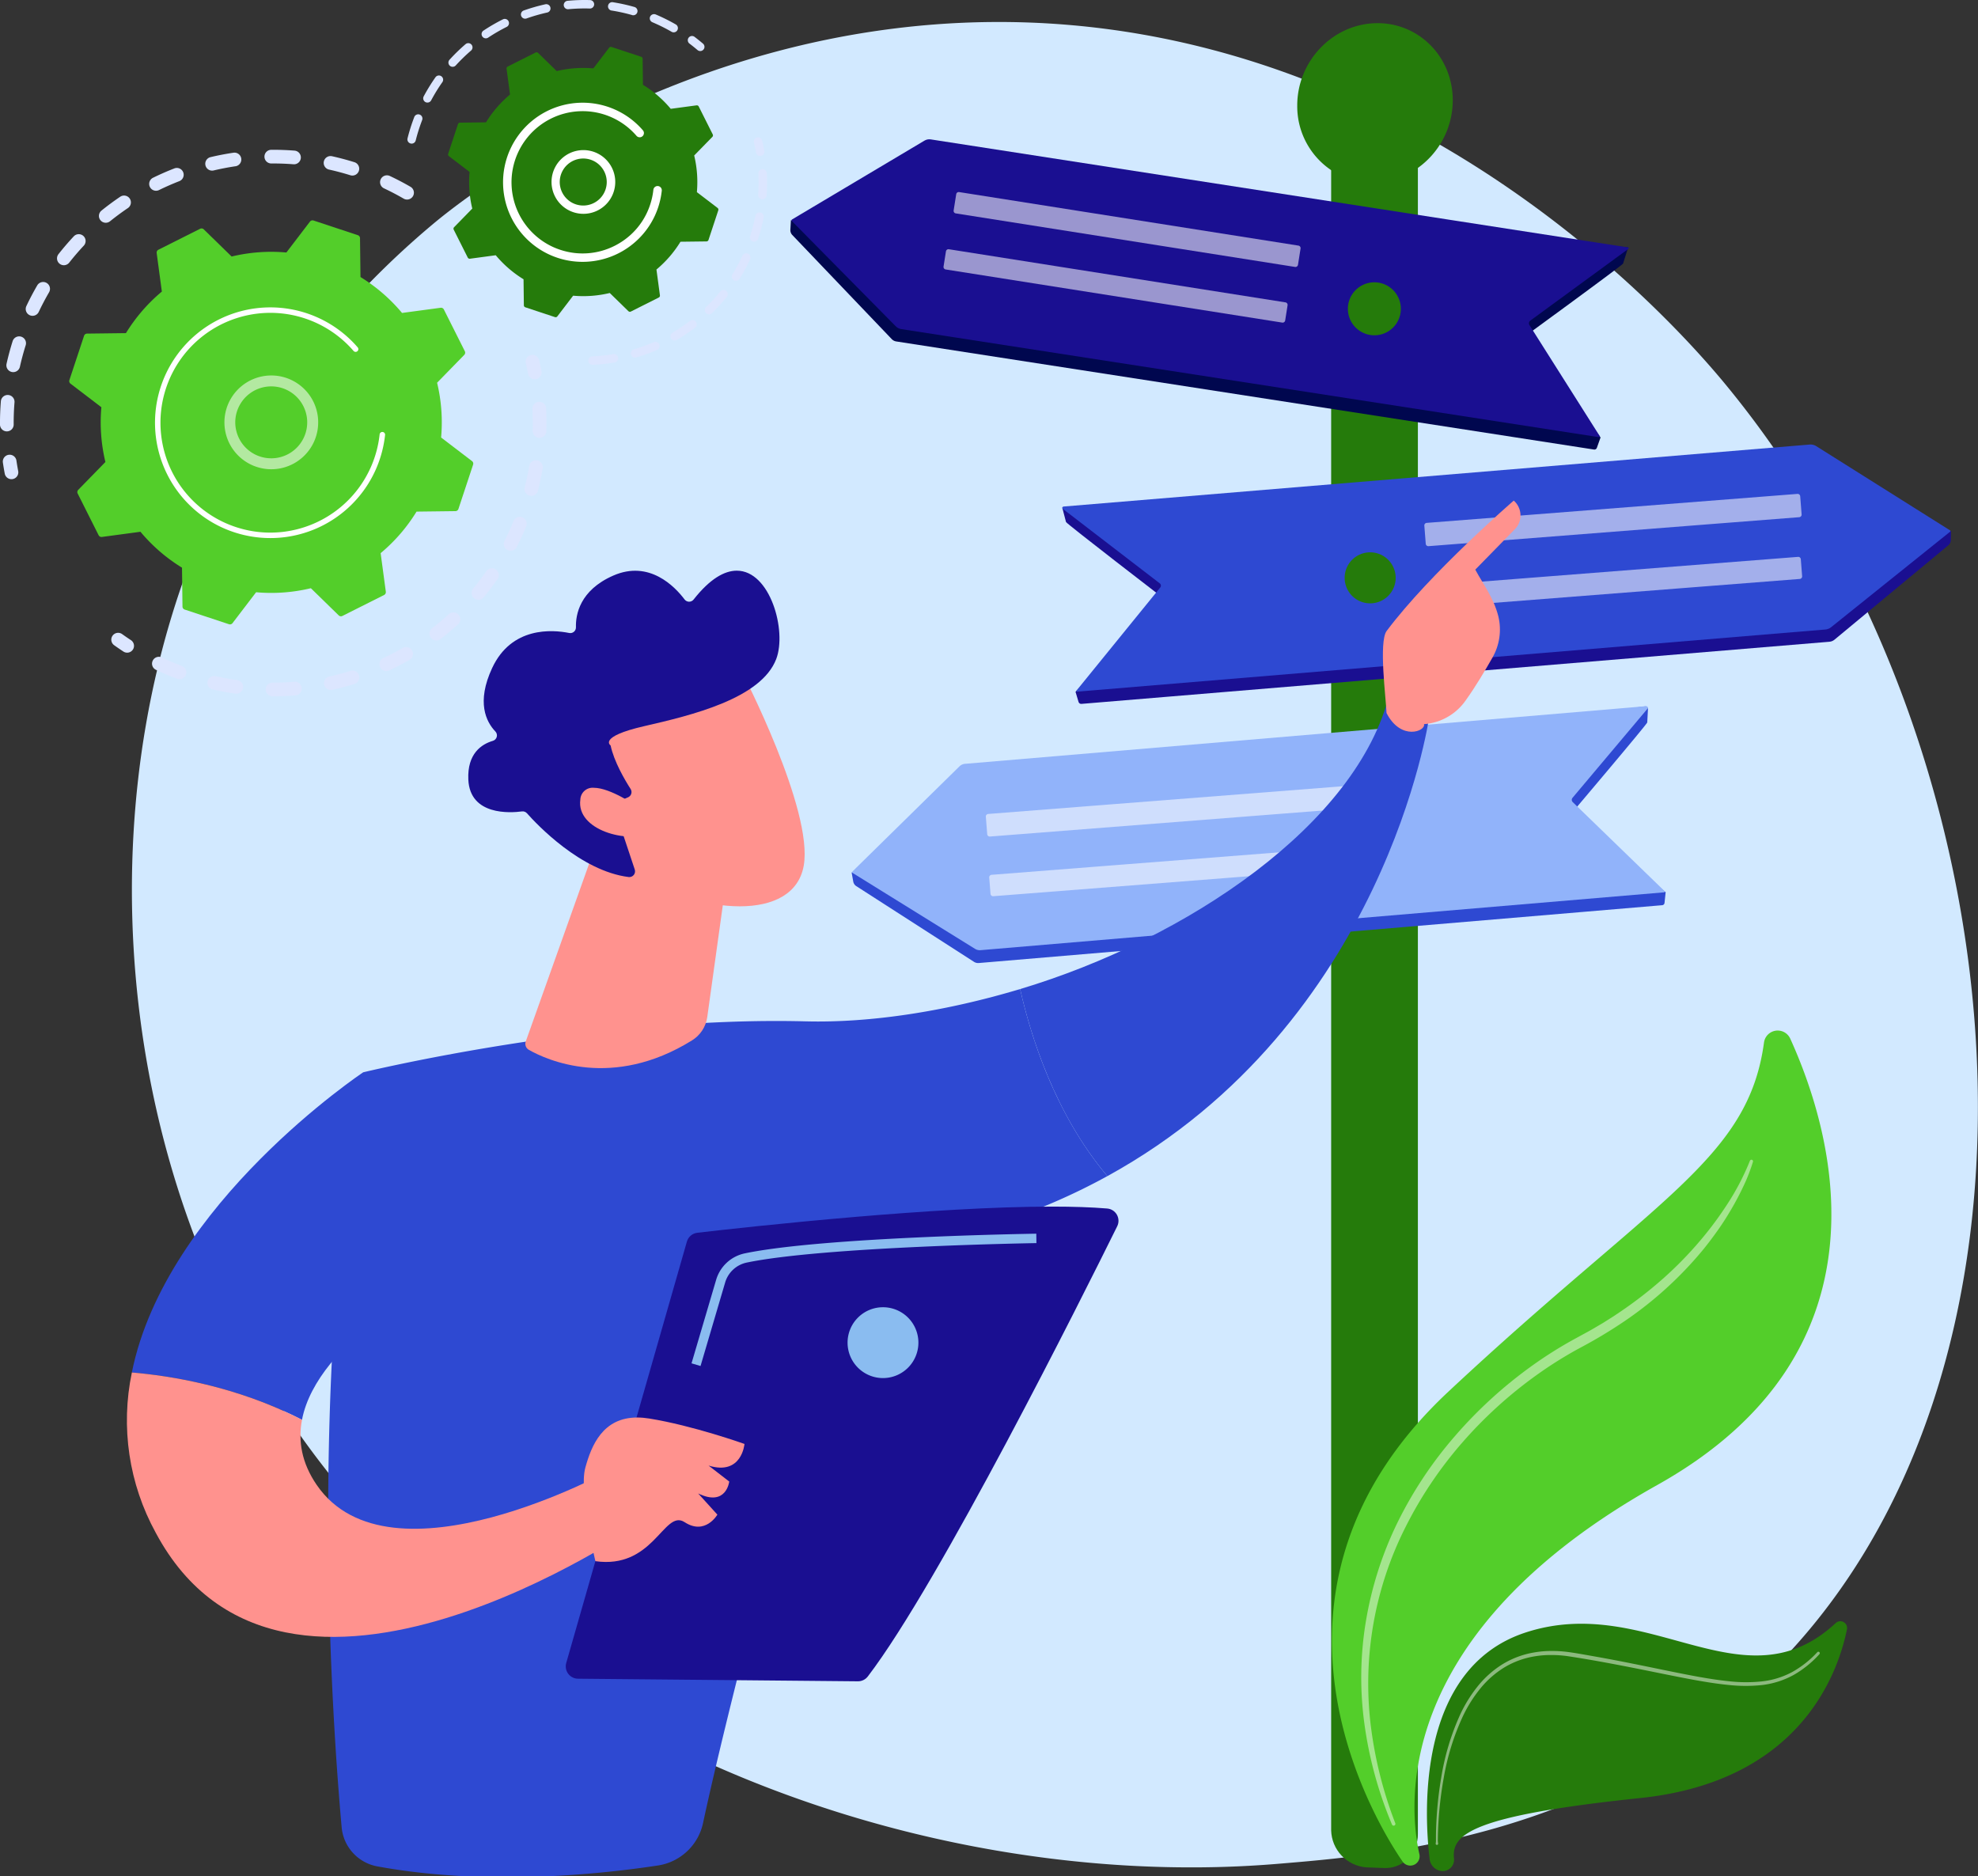 <svg xmlns="http://www.w3.org/2000/svg" xmlns:xlink="http://www.w3.org/1999/xlink" width="525" height="498" viewBox="0 0 525 498"><rect x="0" y="0" width="525" height="498" fill="#333333" stroke="none"/><defs><clipPath id="clip-path"><rect id="Rectangle_700" data-name="Rectangle 700" width="525" height="498" fill="none"></rect></clipPath><clipPath id="clip-path-2"><rect id="Rectangle_665" data-name="Rectangle 665" width="525" height="498" transform="translate(0 0)" fill="none"></rect></clipPath><clipPath id="clip-path-3"><path id="Path_2208" data-name="Path 2208" d="M1997.095,241.278V683.769a10.1,10.1,0,0,0,9.35,9.824l4.863.179a8.372,8.372,0,0,0,5.6-1.954,9.194,9.194,0,0,0,3.207-7.216V240.526Z" transform="translate(-1997.095 -240.526)" fill="none"></path></clipPath><linearGradient id="linear-gradient" x1="-15.347" y1="1.005" x2="-15.339" y2="1.005" gradientUnits="objectBoundingBox"><stop offset="0" stop-color="#53ce2a"></stop><stop offset="0.999" stop-color="#257b0b"></stop><stop offset="1" stop-color="#257b0b"></stop></linearGradient><clipPath id="clip-path-5"><path id="Path_2210" data-name="Path 2210" d="M1965.7,56.171c-8.567.327-15.492,7.925-15.492,16.979a16,16,0,0,0,7.355,13.719c.234.15.474.284.713.418a14.457,14.457,0,0,0,7.425,1.767,15.3,15.3,0,0,0,8.413-2.868,17.334,17.334,0,0,0,7.187-14.109c0-8.915-6.691-15.918-15.029-15.917-.189,0-.38,0-.571.011" transform="translate(-1950.211 -56.16)" fill="none"></path></clipPath><linearGradient id="linear-gradient-2" x1="-11.097" y1="14.823" x2="-11.091" y2="14.823" xlink:href="#linear-gradient"></linearGradient><clipPath id="clip-path-7"><path id="Path_2212" data-name="Path 2212" d="M1222.792,209.321l-35.154,20.925a.264.264,0,0,0-.053.407l27.605,27.959a2.5,2.5,0,0,0,1.4.72l185.225,28.693a.2.2,0,0,0,.192-.313l-18.655-29.467a.852.852,0,0,1,.213-1.133l26.084-19.081a.2.2,0,0,0-.078-.364l-185.108-28.675a2.465,2.465,0,0,0-.378-.029,2.525,2.525,0,0,0-1.292.359" transform="translate(-1187.511 -208.962)" fill="none"></path></clipPath><linearGradient id="linear-gradient-3" x1="-0.945" y1="5.832" x2="-0.944" y2="5.832" gradientUnits="objectBoundingBox"><stop offset="0" stop-color="#09005d"></stop><stop offset="1" stop-color="#1a0f91"></stop></linearGradient><clipPath id="clip-path-9"><rect id="Rectangle_671" data-name="Rectangle 671" width="102.478" height="13.872" fill="none"></rect></clipPath><clipPath id="clip-path-10"><rect id="Rectangle_672" data-name="Rectangle 672" width="101.648" height="13.5" fill="none"></rect></clipPath><clipPath id="clip-path-11"><path id="Path_2217" data-name="Path 2217" d="M1618.13,690.881l-24.467,1.4,1,3.828c.156.456,26.252,20.542,26.252,20.542l-23.729,24.517.807,2.707a.728.728,0,0,0,.766.5l22.609-1.878,175.915-14.612a2.4,2.4,0,0,0,1.333-.54l30.246-25.083a1.747,1.747,0,0,0,.642-1.3l.061-2.479-1.948.775L1793.85,677.4Z" transform="translate(-1593.663 -677.398)" fill="none"></path></clipPath><linearGradient id="linear-gradient-4" x1="-1.191" y1="5.492" x2="-1.19" y2="5.492" xlink:href="#linear-gradient-3"></linearGradient><clipPath id="clip-path-13"><rect id="Rectangle_675" data-name="Rectangle 675" width="100.146" height="13.877" fill="none"></rect></clipPath><clipPath id="clip-path-14"><rect id="Rectangle_676" data-name="Rectangle 676" width="99.334" height="13.495" fill="none"></rect></clipPath><clipPath id="clip-path-15"><path id="Path_2222" data-name="Path 2222" d="M2040.252,436.882a4.314,4.314,0,1,0,4.314-4.314,4.314,4.314,0,0,0-4.314,4.314" transform="translate(-2040.252 -432.568)" fill="none"></path></clipPath><linearGradient id="linear-gradient-5" x1="-41.835" y1="48.879" x2="-41.815" y2="48.879" xlink:href="#linear-gradient"></linearGradient><clipPath id="clip-path-17"><path id="Path_2224" data-name="Path 2224" d="M2034.757,841.464a4.155,4.155,0,1,0,4.155-4.155,4.155,4.155,0,0,0-4.155,4.155" transform="translate(-2034.757 -837.309)" fill="none"></path></clipPath><linearGradient id="linear-gradient-6" x1="-43.318" y1="42.131" x2="-43.297" y2="42.131" xlink:href="#linear-gradient"></linearGradient><clipPath id="clip-path-18"><path id="Path_2225" data-name="Path 2225" d="M2018.226,1196.165a7.034,7.034,0,1,0,7.034-7.034,7.034,7.034,0,0,0-7.034,7.034" transform="translate(-2018.226 -1189.131)" fill="none"></path></clipPath><linearGradient id="linear-gradient-7" x1="-21.261" y1="17.285" x2="-21.25" y2="17.285" gradientUnits="objectBoundingBox"><stop offset="0" stop-color="#e1473d"></stop><stop offset="1" stop-color="#e9605a"></stop></linearGradient><clipPath id="clip-path-19"><path id="Path_2226" data-name="Path 2226" d="M2036.3,1202.484a4.316,4.316,0,1,0,4.317-4.317,4.316,4.316,0,0,0-4.317,4.317" transform="translate(-2036.298 -1198.167)" fill="none"></path></clipPath><linearGradient id="linear-gradient-8" x1="-40.833" y1="32.466" x2="-40.813" y2="32.466" xlink:href="#linear-gradient-7"></linearGradient><clipPath id="clip-path-21"><rect id="Rectangle_683" data-name="Rectangle 683" width="92.094" height="19.887" fill="none"></rect></clipPath><clipPath id="clip-path-22"><rect id="Rectangle_684" data-name="Rectangle 684" width="91.327" height="19.482" fill="none"></rect></clipPath><clipPath id="clip-path-23"><path id="Path_2231" data-name="Path 2231" d="M2075.719,785.607c-2.162,2.889-.135,18.209-.033,21.782,3.837,7.489,10.5,4.778,9.944,2.95a14.792,14.792,0,0,0,11.176-6.452c2.453-3.416,5.055-7.786,6.963-11.148a14.979,14.979,0,0,0,1.6-11.01c-1.231-4.9-3.926-8.336-6.124-12.4l10.8-11.034a5.244,5.244,0,0,0-.587-7.291s-22.22,19.214-33.734,34.6" transform="translate(-2074.726 -751.007)" fill="none"></path></clipPath><linearGradient id="linear-gradient-9" x1="-4.677" y1="5.849" x2="-4.675" y2="5.849" gradientUnits="objectBoundingBox"><stop offset="0" stop-color="#febbba"></stop><stop offset="1" stop-color="#ff928e"></stop></linearGradient><clipPath id="clip-path-24"><path id="Path_2232" data-name="Path 2232" d="M2116.392,903.339l-3.137,8.193,8.593,9.718s3.076-16.285,5.28-19.8,1.094-5.228-.917-6.28Z" transform="translate(-2113.255 -895.174)" fill="none"></path></clipPath><linearGradient id="linear-gradient-10" x1="-11.974" y1="12.249" x2="-11.968" y2="12.249" xlink:href="#linear-gradient-9"></linearGradient><clipPath id="clip-path-26"><path id="Path_2234" data-name="Path 2234" d="M198.069,2101.547c33.956,63.548,128.581-2.267,128.581-2.267l-7.6-14.49s-58.787,32.487-78.247,4.082c-4.04-5.9-4.964-11.73-3.9-17.272-17.443-9.017-35.324-11.747-45.158-12.566a61.928,61.928,0,0,0,6.326,42.513" transform="translate(-190.436 -2059.034)" fill="none"></path></clipPath><linearGradient id="linear-gradient-11" x1="-0.442" y1="1.084" x2="-0.44" y2="1.084" xlink:href="#linear-gradient-9"></linearGradient><clipPath id="clip-path-27"><path id="Path_2235" data-name="Path 2235" d="M788.282,1324.5a1.848,1.848,0,0,0,.821,2.234c4.81,2.72,22.159,10.614,43.282-2.5a8.706,8.706,0,0,0,4.068-6.179l6.168-44.349-36.11-.344Z" transform="translate(-788.173 -1273.367)" fill="none"></path></clipPath><linearGradient id="linear-gradient-12" x1="-2.082" y1="4.862" x2="-2.08" y2="4.862" xlink:href="#linear-gradient-9"></linearGradient><clipPath id="clip-path-28"><path id="Path_2236" data-name="Path 2236" d="M854.823,1020.078l14.354,39.737c20.968,12.232,45.1,13.526,47.74-1.264s-16.493-51.646-16.493-51.646Z" transform="translate(-854.823 -1006.905)" fill="none"></path></clipPath><linearGradient id="linear-gradient-13" x1="-1.526" y1="3.685" x2="-1.524" y2="3.685" xlink:href="#linear-gradient-9"></linearGradient><clipPath id="clip-path-29"><path id="Path_2237" data-name="Path 2237" d="M762.348,863.767a1.511,1.511,0,0,1-2.395-.006c-2.575-3.418-9.363-10.528-18.92-6.348-8.944,3.911-10.01,10.428-9.919,13.719a1.5,1.5,0,0,1-1.795,1.522c-4.494-.9-15.293-1.743-20.443,9.294-4.241,9.091-1.59,14.285.844,16.836a1.506,1.506,0,0,1-.669,2.5c-2.968.878-6.813,3.351-6.5,10.288.438,9.59,11.162,8.848,14.217,8.44a1.514,1.514,0,0,1,1.338.488c2.589,2.92,14.258,15.325,27,16.929a1.524,1.524,0,0,0,1.618-2l-5.368-16.1a1.519,1.519,0,0,1,.839-1.875l2.75-1.187a1.512,1.512,0,0,0,.681-2.206c-1.538-2.4-4.417-7.291-5.311-11.559,0,0-3.48-2.276,8.963-5.13s31-7.289,35-17.82c2.847-7.509-1.588-23.436-10.475-23.436-3.265,0-7.13,2.15-11.457,7.656" transform="translate(-702.536 -856.111)" fill="none"></path></clipPath><linearGradient id="linear-gradient-14" x1="-0.9" y1="3.084" x2="-0.898" y2="3.084" xlink:href="#linear-gradient-3"></linearGradient><clipPath id="clip-path-30"><path id="Path_2238" data-name="Path 2238" d="M870.358,1185.032c-1.089,8,12.38,11.727,19.1,8.8l-4.227-7.159s-6.884-4.82-11.306-4.82a3.261,3.261,0,0,0-3.564,3.176" transform="translate(-870.296 -1181.856)" fill="none"></path></clipPath><linearGradient id="linear-gradient-15" x1="-6.49" y1="11.762" x2="-6.482" y2="11.762" xlink:href="#linear-gradient-9"></linearGradient><clipPath id="clip-path-31"><path id="Path_2239" data-name="Path 2239" d="M925.717,1812.9c-19.411,1.641-36.224,3.542-42.026,4.219a3.26,3.26,0,0,0-2.758,2.348L848.909,1931.3a3.272,3.272,0,0,0,3.115,4.173l74.3.691a3.282,3.282,0,0,0,2.641-1.3c19.006-24.875,56.961-100.81,66.187-119.477a3.272,3.272,0,0,0-2.675-4.709c-4.206-.353-9.143-.507-14.562-.507-15.485,0-34.878,1.259-52.2,2.724" transform="translate(-848.781 -1810.172)" fill="none"></path></clipPath><linearGradient id="linear-gradient-16" x1="-0.791" y1="1.232" x2="-0.79" y2="1.232" xlink:href="#linear-gradient-3"></linearGradient><clipPath id="clip-path-32"><path id="Path_2240" data-name="Path 2240" d="M876.206,2139.857c-1.8,6.508,2.661,24.851,2.661,24.851,7.5,1.065,12-2.133,15.262-5.331,3.5-3.436,5.58-6.873,8.423-5.021,5.489,3.575,8.693-2,8.693-2l-5.094-5.62c7.46,3.626,8.243-3.161,8.243-3.161l-5.477-4.238c8.832,2.735,9.525-5.742,9.525-5.742s-13.708-4.9-25.329-6.755a19.833,19.833,0,0,0-3.14-.263c-9.137,0-12.141,7.4-13.767,13.279" transform="translate(-875.778 -2126.578)" fill="none"></path></clipPath><linearGradient id="linear-gradient-17" x1="-3.487" y1="3.113" x2="-3.483" y2="3.113" xlink:href="#linear-gradient-9"></linearGradient><clipPath id="clip-path-34"><rect id="Rectangle_696" data-name="Rectangle 696" width="103.987" height="176.757" fill="none"></rect></clipPath><clipPath id="clip-path-35"><rect id="Rectangle_697" data-name="Rectangle 697" width="101.963" height="51.479" fill="none"></rect></clipPath><clipPath id="clip-path-36"><rect id="Rectangle_698" data-name="Rectangle 698" width="24.904" height="24.895" fill="none"></rect></clipPath></defs><g id="Group_2414" data-name="Group 2414" clip-path="url(#clip-path)"><g id="Group_2336" data-name="Group 2336" transform="translate(0 -0.001)"><g id="Group_2335" data-name="Group 2335" clip-path="url(#clip-path-2)"><path id="Path_2207" data-name="Path 2207" d="M218.436,365.05C268.071,480.648,399.093,530.3,501.75,521.835c28.03-2.312,84.426-6.962,128.46-48.454,84.565-79.682,71.541-246.241-9.412-344.3-10.425-12.628-82.586-97.236-195.036-96.1-82.33.829-140.116,47.169-147.142,52.941a226.1,226.1,0,0,0-46.1,52.116c-41.458,64.6-45.1,154.78-14.085,227.017" transform="translate(-162.883 -27.132)" fill="#d2e9ff"></path></g></g><g id="Group_2338" data-name="Group 2338" transform="translate(353.315 42.552)"><g id="Group_2337" data-name="Group 2337" clip-path="url(#clip-path-3)"><rect id="Rectangle_666" data-name="Rectangle 666" width="23.022" height="453.327" transform="translate(0 0)" fill="url(#linear-gradient)"></rect></g></g><g id="Group_2340" data-name="Group 2340" transform="translate(0 -0.001)"><g id="Group_2339" data-name="Group 2339" clip-path="url(#clip-path-2)"><path id="Path_2209" data-name="Path 2209" d="M1987.5,55.226a22.087,22.087,0,0,1-9.542,18.148,20.741,20.741,0,0,1-11.169,3.689,19.828,19.828,0,0,1-5.867-.692,19.511,19.511,0,0,1-3.99-1.581c-.317-.173-.635-.346-.946-.538a20.429,20.429,0,0,1-9.765-17.646c0-11.646,9.194-21.419,20.569-21.839,11.418-.422,20.711,8.733,20.711,20.459" transform="translate(-1601.909 -28.604)" fill="#257b0b"></path></g></g><g id="Group_2342" data-name="Group 2342" transform="translate(345.02 9.936)"><g id="Group_2341" data-name="Group 2341" clip-path="url(#clip-path-5)"><rect id="Rectangle_668" data-name="Rectangle 668" width="31.092" height="32.943" transform="translate(0 -0.001)" fill="url(#linear-gradient-2)"></rect></g></g><g id="Group_2344" data-name="Group 2344" transform="translate(0 -0.001)"><g id="Group_2343" data-name="Group 2343" clip-path="url(#clip-path-2)"><path id="Path_2211" data-name="Path 2211" d="M1185.923,238.942l1.768.914,33.492-20.535L1385.2,243.568l22.941,2.625-1.354,4.282c-.183.461-26.285,19.481-26.285,19.481l20.315,26.662-.977,2.742a.7.7,0,0,1-.761.473l-21.092-3.267-164.11-25.422a2.121,2.121,0,0,1-1.209-.635l-26.392-27.629a1.844,1.844,0,0,1-.5-1.378Z" transform="translate(-975.995 -180.519)" fill="#00074f"></path></g></g><g id="Group_2346" data-name="Group 2346" transform="translate(210.088 36.968)"><g id="Group_2345" data-name="Group 2345" clip-path="url(#clip-path-7)"><rect id="Rectangle_670" data-name="Rectangle 670" width="222.324" height="79.088" transform="translate(-0.043 0)" fill="url(#linear-gradient-3)"></rect></g></g><g id="Group_2354" data-name="Group 2354" transform="translate(0 -0.001)"><g id="Group_2353" data-name="Group 2353" clip-path="url(#clip-path-2)"><path id="Path_2213" data-name="Path 2213" d="M1277.622,1103.8l1.878.459,26.9-27.128,160.384-14.692,21.4-2.674a.719.719,0,0,1,.807.752l-.185,3.5c-.067.478-20.409,24.482-20.409,24.482l25.291,20.579-.294,2.82a.682.682,0,0,1-.61.622l-20.658,1.748-160.74,13.6a2.056,2.056,0,0,1-1.287-.324l-31.249-20.1a1.8,1.8,0,0,1-.786-1.19Z" transform="translate(-1051.593 -872.269)" fill="#2e49d2"></path><path id="Path_2214" data-name="Path 2214" d="M1308.46,1074.731l180.77-15.3a.418.418,0,0,1,.355.686l-19.9,23.645a.84.84,0,0,0,.057,1.124l24.375,23.623a.194.194,0,0,1-.118.332l-181.422,15.35a2.427,2.427,0,0,1-1.485-.36l-32.469-20.133a.255.255,0,0,1-.044-.4l28.385-27.879a2.432,2.432,0,0,1,1.5-.695" transform="translate(-1052.314 -872.004)" fill="#91b3fa"></path><g id="Group_2349" data-name="Group 2349" transform="translate(261.658 208.156)" opacity="0.56"><g id="Group_2348" data-name="Group 2348"><g id="Group_2347" data-name="Group 2347" clip-path="url(#clip-path-9)"><path id="Path_2215" data-name="Path 2215" d="M1580.864,1182.582l-100.758,7.876a.68.68,0,0,1-.729-.623l-.363-4.641a.68.68,0,0,1,.623-.729l100.758-7.876a.68.68,0,0,1,.729.623l.363,4.641a.68.68,0,0,1-.623.729" transform="translate(-1479.012 -1176.588)" fill="#fff"></path></g></g></g><g id="Group_2352" data-name="Group 2352" transform="translate(262.558 224.367)" opacity="0.56"><g id="Group_2351" data-name="Group 2351"><g id="Group_2350" data-name="Group 2350" clip-path="url(#clip-path-10)"><path id="Path_2216" data-name="Path 2216" d="M1585.125,1273.909l-99.953,7.813a.68.68,0,0,1-.729-.623l-.338-4.331a.68.68,0,0,1,.623-.729l99.953-7.813a.68.68,0,0,1,.729.623l.339,4.331a.68.68,0,0,1-.623.729" transform="translate(-1484.102 -1268.223)" fill="#fff"></path></g></g></g></g></g><g id="Group_2356" data-name="Group 2356" transform="translate(281.942 119.841)"><g id="Group_2355" data-name="Group 2355" clip-path="url(#clip-path-11)"><rect id="Rectangle_674" data-name="Rectangle 674" width="236.483" height="69.089" transform="matrix(1, -0.009, 0.009, 1, -0.593, 0.005)" fill="url(#linear-gradient-4)"></rect></g></g><g id="Group_2364" data-name="Group 2364" transform="translate(0 -0.001)"><g id="Group_2363" data-name="Group 2363" clip-path="url(#clip-path-2)"><path id="Path_2218" data-name="Path 2218" d="M1792.211,666.875,1594.2,683.323a.358.358,0,0,0-.188.641l25.7,19.747a.777.777,0,0,1,.13,1.109l-22.195,27.314a.2.2,0,0,0,.17.323l198.548-16.492a2.842,2.842,0,0,0,1.541-.61l31.558-25.328a.243.243,0,0,0-.023-.4l-35.493-22.335a2.83,2.83,0,0,0-1.74-.419" transform="translate(-1311.893 -548.886)" fill="#2e49d2"></path><g id="Group_2359" data-name="Group 2359" transform="translate(378.043 131.085)" opacity="0.56"><g id="Group_2358" data-name="Group 2358"><g id="Group_2357" data-name="Group 2357" clip-path="url(#clip-path-13)"><path id="Path_2219" data-name="Path 2219" d="M2236.394,747.136l-98.412,7.692a.68.68,0,0,1-.729-.623l-.377-4.827a.68.68,0,0,1,.623-.729l98.412-7.693a.68.68,0,0,1,.729.623l.377,4.827a.68.68,0,0,1-.623.729" transform="translate(-2136.873 -740.954)" fill="#fff"></path></g></g></g><g id="Group_2362" data-name="Group 2362" transform="translate(378.991 147.797)" opacity="0.56"><g id="Group_2361" data-name="Group 2361"><g id="Group_2360" data-name="Group 2360" clip-path="url(#clip-path-14)"><path id="Path_2220" data-name="Path 2220" d="M2240.94,841.273l-97.625,7.631a.68.68,0,0,1-.729-.623l-.353-4.507a.68.68,0,0,1,.623-.729l97.625-7.631a.68.68,0,0,1,.729.623l.352,4.508a.68.68,0,0,1-.623.729" transform="translate(-2142.231 -835.411)" fill="#fff"></path></g></g></g><path id="Path_2221" data-name="Path 2221" d="M2036.251,430.566a7.03,7.03,0,1,1-7.03-7.03,7.03,7.03,0,0,1,7.03,7.03" transform="translate(-1664.437 -348.606)" fill="#257b0b"></path></g></g><g id="Group_2366" data-name="Group 2366" transform="translate(360.95 76.527)"><g id="Group_2365" data-name="Group 2365" clip-path="url(#clip-path-15)"><rect id="Rectangle_678" data-name="Rectangle 678" width="8.628" height="8.628" transform="translate(0 0)" fill="url(#linear-gradient-5)"></rect></g></g><g id="Group_2368" data-name="Group 2368" transform="translate(0 -0.001)"><g id="Group_2367" data-name="Group 2367" clip-path="url(#clip-path-2)"><path id="Path_2223" data-name="Path 2223" d="M2030.9,835.381a6.771,6.771,0,1,1-6.771-6.771,6.771,6.771,0,0,1,6.771,6.771" transform="translate(-1660.46 -682.016)" fill="#257b0b"></path></g></g><g id="Group_2370" data-name="Group 2370" transform="translate(359.978 148.132)"><g id="Group_2369" data-name="Group 2369" clip-path="url(#clip-path-17)"><rect id="Rectangle_680" data-name="Rectangle 680" width="8.31" height="8.31" transform="translate(0 0)" fill="url(#linear-gradient-6)"></rect></g></g><g id="Group_2372" data-name="Group 2372" transform="translate(357.053 210.374)"><g id="Group_2371" data-name="Group 2371" clip-path="url(#clip-path-18)"><rect id="Rectangle_681" data-name="Rectangle 681" width="16.731" height="16.731" transform="translate(-2.915 13.436) rotate(-77.759)" fill="url(#linear-gradient-7)"></rect></g></g><g id="Group_2374" data-name="Group 2374" transform="translate(360.25 211.973)"><g id="Group_2373" data-name="Group 2373" clip-path="url(#clip-path-19)"><rect id="Rectangle_682" data-name="Rectangle 682" width="8.82" height="8.82" transform="matrix(1, -0.022, 0.022, 1, -0.189, 0.004)" fill="url(#linear-gradient-8)"></rect></g></g><g id="Group_2382" data-name="Group 2382" transform="translate(0 -0.001)"><g id="Group_2381" data-name="Group 2381" clip-path="url(#clip-path-2)"><g id="Group_2377" data-name="Group 2377" transform="translate(253.106 50.971)" opacity="0.56"><g id="Group_2376" data-name="Group 2376"><g id="Group_2375" data-name="Group 2375" clip-path="url(#clip-path-21)"><path id="Path_2227" data-name="Path 2227" d="M1521.3,307.985l-90.056-14.21a.68.68,0,0,1-.564-.776l.682-4.321a.68.68,0,0,1,.776-.564l90.056,14.21a.68.68,0,0,1,.564.775l-.682,4.321a.68.68,0,0,1-.776.564" transform="translate(-1430.67 -288.107)" fill="#fff"></path></g></g></g><g id="Group_2380" data-name="Group 2380" transform="translate(250.427 66.147)" opacity="0.56"><g id="Group_2379" data-name="Group 2379"><g id="Group_2378" data-name="Group 2378" clip-path="url(#clip-path-22)"><path id="Path_2228" data-name="Path 2228" d="M1505.438,393.365l-89.335-14.1a.68.68,0,0,1-.564-.776l.636-4.028a.68.68,0,0,1,.776-.564l89.336,14.1a.68.68,0,0,1,.564.776l-.636,4.028a.68.68,0,0,1-.776.564" transform="translate(-1415.53 -373.892)" fill="#fff"></path></g></g></g><path id="Path_2229" data-name="Path 2229" d="M619.051,1492.39c-55.747-1.453-117.415,13.521-117.415,13.521-14.681,81.015-8.222,172.651-5.723,200.4a11.605,11.605,0,0,0,9.488,10.361c28.808,5.294,59.187,2.083,74.47-.244a14.465,14.465,0,0,0,11.963-11.274c10.1-47.006,38.949-150.711,38.949-150.711,27.274-3.121,49.791-10.766,68.37-20.981-13.941-16.475-20.388-37.33-23.157-49.648-19.772,5.938-39.751,9.02-56.945,8.572" transform="translate(-405.229 -1221.309)" fill="#2e49d2"></path><path id="Path_2230" data-name="Path 2230" d="M1639.03,1047.26c-5.414-6.668-10.5-6.379-10.5-6.379-8.535,34.58-53.7,65.046-98.032,78.36,2.769,12.318,9.216,33.174,23.157,49.649,73.745-40.543,85.374-121.63,85.374-121.63" transform="translate(-1259.732 -856.732)" fill="#2e49d2"></path></g></g><g id="Group_2384" data-name="Group 2384" transform="translate(367.049 132.864)"><g id="Group_2383" data-name="Group 2383" clip-path="url(#clip-path-23)"><rect id="Rectangle_686" data-name="Rectangle 686" width="74.497" height="62.34" transform="translate(-25.102 53.079) rotate(-65.729)" fill="url(#linear-gradient-9)"></rect></g></g><g id="Group_2386" data-name="Group 2386" transform="translate(373.865 158.369)"><g id="Group_2385" data-name="Group 2385" clip-path="url(#clip-path-24)"><rect id="Rectangle_687" data-name="Rectangle 687" width="30.616" height="27.817" transform="matrix(0.553, -0.833, 0.833, 0.553, -12.016, 18.096)" fill="url(#linear-gradient-10)"></rect></g></g><g id="Group_2388" data-name="Group 2388" transform="translate(0 -0.001)"><g id="Group_2387" data-name="Group 2387" clip-path="url(#clip-path-2)"><path id="Path_2233" data-name="Path 2233" d="M280.1,1662.889l-20.87-54.192s-52.417,34.888-61.409,79.671c9.833.819,27.715,3.549,45.157,12.566,4.054-21.147,37.122-38.046,37.122-38.046" transform="translate(-162.827 -1324.095)" fill="#2e49d2"></path></g></g><g id="Group_2390" data-name="Group 2390" transform="translate(33.691 364.272)"><g id="Group_2389" data-name="Group 2389" clip-path="url(#clip-path-26)"><rect id="Rectangle_689" data-name="Rectangle 689" width="107.364" height="138.619" transform="translate(-2.411 106.051) rotate(-89.456)" fill="url(#linear-gradient-11)"></rect></g></g><g id="Group_2392" data-name="Group 2392" transform="translate(139.439 225.277)"><g id="Group_2391" data-name="Group 2391" clip-path="url(#clip-path-27)"><rect id="Rectangle_690" data-name="Rectangle 690" width="64.5" height="55.247" transform="translate(-0.801 63.978) rotate(-89.456)" fill="url(#linear-gradient-12)"></rect></g></g><g id="Group_2394" data-name="Group 2394" transform="translate(151.23 178.136)"><g id="Group_2393" data-name="Group 2393" clip-path="url(#clip-path-28)"><rect id="Rectangle_691" data-name="Rectangle 691" width="90.617" height="90.073" transform="translate(-29.817 47.858) rotate(-58.076)" fill="url(#linear-gradient-13)"></rect></g></g><g id="Group_2396" data-name="Group 2396" transform="translate(124.289 151.458)"><g id="Group_2395" data-name="Group 2395" clip-path="url(#clip-path-29)"><rect id="Rectangle_692" data-name="Rectangle 692" width="118.922" height="119.007" transform="translate(-41.493 48.273) rotate(-51.153)" fill="url(#linear-gradient-14)"></rect></g></g><g id="Group_2398" data-name="Group 2398" transform="translate(153.968 209.087)"><g id="Group_2397" data-name="Group 2397" clip-path="url(#clip-path-30)"><rect id="Rectangle_693" data-name="Rectangle 693" width="23.324" height="25.014" transform="translate(-7.716 10.736) rotate(-58.076)" fill="url(#linear-gradient-15)"></rect></g></g><g id="Group_2400" data-name="Group 2400" transform="translate(150.161 320.245)"><g id="Group_2399" data-name="Group 2399" clip-path="url(#clip-path-31)"><rect id="Rectangle_694" data-name="Rectangle 694" width="173.186" height="157.028" transform="matrix(0.972, -0.233, 0.233, 0.972, -29.06, 6.862)" fill="url(#linear-gradient-16)"></rect></g></g><g id="Group_2402" data-name="Group 2402" transform="translate(154.938 376.222)"><g id="Group_2401" data-name="Group 2401" clip-path="url(#clip-path-32)"><rect id="Rectangle_695" data-name="Rectangle 695" width="44.036" height="39.195" transform="translate(-1.372 0)" fill="url(#linear-gradient-17)"></rect></g></g><g id="Group_2413" data-name="Group 2413" transform="translate(0 -0.001)"><g id="Group_2412" data-name="Group 2412" clip-path="url(#clip-path-2)"><path id="Path_2241" data-name="Path 2241" d="M1271.59,1970.542a9.4,9.4,0,1,0,9.4-9.4,9.4,9.4,0,0,0-9.4,9.4" transform="translate(-1046.628 -1614.187)" fill="#8abcf0"></path><path id="Path_2242" data-name="Path 2242" d="M1039.844,1885.93l6.52-22.118a7.584,7.584,0,0,1,5.7-5.323c20.436-4.264,76.369-5.168,76.931-5.176l-.037-2.5c-2.307.036-56.737.918-77.4,5.23a10.08,10.08,0,0,0-7.586,7.06l-6.52,22.118Z" transform="translate(-853.907 -1523.378)" fill="#8abcf0"></path><path id="Path_2243" data-name="Path 2243" d="M2018.629,1767.646a2.469,2.469,0,0,1-1.623-1.029c-5.554-8.009-45.8-70.579,12.159-124.744,55.025-51.419,79.546-61.553,83.759-92.663a3.664,3.664,0,0,1,6.964-1.013c11.331,24.946,28.377,82.858-35.3,118.474-70.243,39.288-66.049,84.953-63.13,97.985a2.476,2.476,0,0,1-2.828,2.99" transform="translate(-1644.721 -1272.531)" fill="#53ce2a"></path><path id="Path_2244" data-name="Path 2244" d="M2144.47,2498.472a3.569,3.569,0,0,1-2.957-3.085c-1.3-10.7-4.073-50.608,25.572-60.219,32.633-10.581,57.719,20.3,82.186-2.46a1.8,1.8,0,0,1,3,1.671c-2.505,12.217-12.816,40.371-54.828,44.758-44.968,4.7-50.171,9.671-49.47,16.072a3,3,0,0,1-3.5,3.264" transform="translate(-1762.053 -2001.92)" fill="#257b0b"></path><g id="Group_2405" data-name="Group 2405" transform="translate(361.303 307.793)" opacity="0.47"><g id="Group_2404" data-name="Group 2404"><g id="Group_2403" data-name="Group 2403" clip-path="url(#clip-path-34)"><path id="Path_2245" data-name="Path 2245" d="M2146.221,1740.333a46.049,46.049,0,0,1-2.505,6.434c-.975,2.079-2.05,4.111-3.208,6.1s-2.391,3.927-3.73,5.8-2.715,3.714-4.191,5.479a99.341,99.341,0,0,1-20.419,18.47,126.621,126.621,0,0,1-11.808,7.093,107.1,107.1,0,0,0-11.422,7.13,115.128,115.128,0,0,0-19.93,18.09,106.986,106.986,0,0,0-14.989,22.332,92.075,92.075,0,0,0-9.277,52.4,108.9,108.9,0,0,0,6.55,26.25.47.47,0,0,1-.872.349,105.747,105.747,0,0,1-7.282-26.4,90.746,90.746,0,0,1,.328-27.46,95.4,95.4,0,0,1,8.36-26.221,106.793,106.793,0,0,1,15.219-22.951,117.76,117.76,0,0,1,20.315-18.595,109.866,109.866,0,0,1,11.682-7.359l2.982-1.627c.994-.526,1.961-1.1,2.928-1.672l1.452-.855,1.425-.9,1.425-.9,1.4-.94a109.66,109.66,0,0,0,10.708-8.17,97.827,97.827,0,0,0,9.575-9.476,92.333,92.333,0,0,0,8.189-10.717,66.042,66.042,0,0,0,6.276-11.925l.011-.028a.429.429,0,0,1,.811.278" transform="translate(-2042.252 -1739.781)" fill="#fff"></path></g></g></g><g id="Group_2408" data-name="Group 2408" transform="translate(381.061 438.182)" opacity="0.47"><g id="Group_2407" data-name="Group 2407"><g id="Group_2406" data-name="Group 2406" clip-path="url(#clip-path-35)"><path id="Path_2246" data-name="Path 2246" d="M2153.94,2527.885a5.384,5.384,0,0,0,.059-1.1l.006-1.095q.014-1.094.054-2.188.082-2.187.256-4.369c.235-2.909.588-5.809,1.083-8.688a65.214,65.214,0,0,1,5.037-16.77,36.967,36.967,0,0,1,4.646-7.488,26.184,26.184,0,0,1,6.614-5.875,23.589,23.589,0,0,1,8.3-3.1,26.4,26.4,0,0,1,4.425-.4,32.387,32.387,0,0,1,4.426.245c1.474.181,2.9.439,4.336.681l4.3.761q4.3.783,8.582,1.644c5.712,1.133,11.4,2.374,17.11,3.426,2.855.519,5.718.983,8.593,1.272a40.586,40.586,0,0,0,8.607.055,22.033,22.033,0,0,0,8.134-2.474,26.847,26.847,0,0,0,6.723-5.3.383.383,0,0,1,.559.523,27.663,27.663,0,0,1-6.867,5.538,22.952,22.952,0,0,1-8.434,2.673,41.466,41.466,0,0,1-8.818-.028c-2.918-.285-5.805-.746-8.677-1.26-5.74-1.04-11.429-2.266-17.136-3.381s-11.438-2.189-17.15-3.039a31.326,31.326,0,0,0-4.28-.267,25.348,25.348,0,0,0-4.26.356,22.589,22.589,0,0,0-7.974,2.913,25.224,25.224,0,0,0-6.413,5.62,36.268,36.268,0,0,0-4.589,7.278,64.493,64.493,0,0,0-5.136,16.52c-.518,2.852-.9,5.731-1.16,8.62q-.2,2.167-.3,4.342-.05,1.087-.075,2.175l-.017,1.087a4.208,4.208,0,0,0,.078,1.082.333.333,0,0,1-.645.165.337.337,0,0,1,0-.146" transform="translate(-2153.934 -2476.803)" fill="#fff"></path></g></g></g><path id="Path_2247" data-name="Path 2247" d="M109.614,237.024a1.815,1.815,0,0,1-2.481.661c-1.686-.976-3.439-1.894-5.21-2.727a1.815,1.815,0,0,1-.885-2.383l.015-.032a1.815,1.815,0,0,1,2.416-.87c1.865.878,3.711,1.843,5.485,2.871a1.815,1.815,0,0,1,.748,2.31,1.759,1.759,0,0,1-.087.171m-16.595-5.532c-1.868-.584-3.779-1.094-5.681-1.515a1.815,1.815,0,1,1,.786-3.545c2,.443,4.012.98,5.978,1.593a1.816,1.816,0,0,1-1.083,3.466m-15.125-2.926c-1.946-.153-3.922-.223-5.875-.209a1.815,1.815,0,1,1-.027-3.631c2.056-.016,4.138.059,6.187.22a1.815,1.815,0,1,1-.285,3.619m-15.4.53c-1.933.286-3.877.66-5.776,1.11a1.815,1.815,0,0,1-.837-3.533c2-.474,4.046-.867,6.081-1.169A1.816,1.816,0,0,1,62.5,229.1m-14.9,3.948c-1.817.707-3.63,1.5-5.387,2.362a1.815,1.815,0,1,1-1.6-3.261c1.849-.905,3.756-1.741,5.668-2.485a1.815,1.815,0,1,1,1.316,3.384m-13.652,7.145c-1.618,1.092-3.209,2.268-4.73,3.494a1.815,1.815,0,0,1-2.28-2.826c1.6-1.291,3.275-2.528,4.978-3.678a1.815,1.815,0,1,1,2.032,3.009M1.828,299.461A1.815,1.815,0,0,1,0,297.656c-.012-2.054.066-4.137.231-6.189a1.815,1.815,0,0,1,3.619.291c-.157,1.949-.231,3.926-.219,5.876a1.813,1.813,0,0,1-1.8,1.826m20.4-49.283c-1.334,1.424-2.622,2.924-3.829,4.457a1.816,1.816,0,1,1-2.853-2.246c1.271-1.615,2.628-3.194,4.033-4.693a1.815,1.815,0,1,1,2.65,2.482M3.114,283.691a1.816,1.816,0,0,1-1.376-2.168c.448-2,.989-4.016,1.606-5.978a1.816,1.816,0,1,1,3.464,1.09c-.587,1.865-1.1,3.777-1.526,5.681a1.817,1.817,0,0,1-2.168,1.375m9.916-21.159c-.981,1.686-1.9,3.436-2.738,5.2a1.815,1.815,0,0,1-3.3-1.516c.005-.012.01-.024.016-.035.879-1.861,1.849-3.7,2.881-5.478a1.816,1.816,0,0,1,3.227,1.652,1.909,1.909,0,0,1-.089.174" transform="translate(0 -184.967)" fill="#dce6ff"></path><path id="Path_2248" data-name="Path 2248" d="M8.18,687.607a1.806,1.806,0,0,0,.126-1.077c-.174-.92-.332-1.858-.47-2.79a1.815,1.815,0,1,0-3.592.53c.144.98.31,1.967.493,2.935a1.816,1.816,0,0,0,3.442.4" transform="translate(-3.477 -561.499)" fill="#dce6ff"></path><path id="Path_2249" data-name="Path 2249" d="M172.845,953.574a1.816,1.816,0,0,0-.664-2.258c-.783-.512-1.569-1.05-2.334-1.6a1.815,1.815,0,1,0-2.112,2.953c.806.576,1.634,1.142,2.458,1.682a1.815,1.815,0,0,0,2.652-.78" transform="translate(-137.434 -781.42)" fill="#dce6ff"></path><path id="Path_2250" data-name="Path 2250" d="M324.84,641.322a1.815,1.815,0,1,1-3.238-1.643c.864-1.7,1.669-3.468,2.4-5.267a1.816,1.816,0,0,1,3.363,1.371q-.477,1.169-.988,2.313c-.487,1.088-1,2.173-1.539,3.226m3.421-13.627a1.815,1.815,0,0,1-1.306-2.21c.478-1.865.884-3.769,1.2-5.661a1.815,1.815,0,1,1,3.58.6c-.337,1.992-.763,4-1.267,5.959a1.814,1.814,0,0,1-2.21,1.307m-8.492,22.121c-1.152,1.659-2.39,3.292-3.682,4.853a1.816,1.816,0,0,1-2.8-2.315c1.227-1.482,2.4-3.032,3.5-4.608a1.815,1.815,0,0,1,2.983,2.07m11.076-37.475a1.815,1.815,0,0,1-1.76-1.869c.058-1.921.033-3.867-.071-5.785a1.815,1.815,0,0,1,3.625-.2c.11,2.019.136,4.069.075,6.092a1.812,1.812,0,0,1-1.869,1.76m-21.569,49.492c-1.488,1.364-3.054,2.684-4.657,3.923a1.815,1.815,0,1,1-2.22-2.873c1.522-1.177,3.011-2.43,4.423-3.726a1.815,1.815,0,1,1,2.454,2.676M296.4,671.257c-1.754,1.009-3.571,1.955-5.4,2.813a1.815,1.815,0,1,1-1.541-3.287c1.738-.815,3.465-1.715,5.132-2.673a1.815,1.815,0,1,1,1.81,3.147m-14.622,6.4c-1.933.6-3.913,1.131-5.885,1.57a1.815,1.815,0,1,1-.789-3.544c1.874-.416,3.754-.919,5.592-1.492a1.815,1.815,0,0,1,1.081,3.466M266.111,680.7c-2.018.166-4.067.247-6.088.242a1.815,1.815,0,1,1,.01-3.63c1.92.005,3.865-.072,5.782-.23a1.815,1.815,0,1,1,.3,3.619m-15.965-.465c-2-.282-4.014-.654-5.988-1.1a1.815,1.815,0,0,1,.808-3.54c1.875.428,3.788.781,5.688,1.05a1.815,1.815,0,1,1-.508,3.595m-15.457-3.955c-1.393-.524-2.787-1.1-4.144-1.7q-.737-.33-1.462-.674a1.8,1.8,0,0,1-.863-2.418,1.815,1.815,0,0,1,2.418-.864q.689.326,1.39.641c1.29.577,2.614,1.122,3.939,1.62a1.815,1.815,0,0,1,1.06,2.338c-.013.035-.027.07-.043.1a1.815,1.815,0,0,1-2.3.956" transform="translate(-187.691 -496.134)" fill="#dce6ff"></path><path id="Path_2251" data-name="Path 2251" d="M792.669,537.756a1.81,1.81,0,0,0,.125-1.086c-.187-.965-.4-1.944-.629-2.91a1.815,1.815,0,0,0-3.532.839c.218.918.419,1.848.6,2.764a1.815,1.815,0,0,0,3.439.394" transform="translate(-649.072 -438.18)" fill="#dce6ff"></path><path id="Path_2252" data-name="Path 2252" d="M203.32,354.219a.849.849,0,0,0-.871-.46l-10.235,1.376a44.993,44.993,0,0,0-11.026-9.53l-.128-10.319a.848.848,0,0,0-.582-.795L168.719,330.6a.848.848,0,0,0-.941.29l-6.26,8.2a44.986,44.986,0,0,0-14.535,1.068l-7.392-7.211a.849.849,0,0,0-.974-.151l-11.068,5.562a.849.849,0,0,0-.46.871l1.376,10.234a44.979,44.979,0,0,0-9.53,11.027l-10.319.127a.848.848,0,0,0-.8.582l-3.893,11.759a.848.848,0,0,0,.291.941l8.2,6.26a44.977,44.977,0,0,0,1.068,14.535l-7.212,7.392a.848.848,0,0,0-.151.973l5.562,11.068a.849.849,0,0,0,.871.46l10.235-1.376a44.972,44.972,0,0,0,11.026,9.53l.127,10.319a.848.848,0,0,0,.582.8l11.759,3.893a.848.848,0,0,0,.941-.291l6.26-8.2a44.981,44.981,0,0,0,14.535-1.068l7.392,7.211a.848.848,0,0,0,.974.151l11.068-5.562a.849.849,0,0,0,.46-.871l-1.376-10.235a44.984,44.984,0,0,0,9.531-11.027l10.319-.127a.849.849,0,0,0,.8-.582l3.893-11.759a.849.849,0,0,0-.291-.941l-8.2-6.26a44.984,44.984,0,0,0-1.068-14.535l7.212-7.392a.849.849,0,0,0,.151-.974Z" transform="translate(-85.506 -272.074)" fill="#53ce2a"></path><g id="Group_2411" data-name="Group 2411" transform="translate(59.544 99.653)" opacity="0.56"><g id="Group_2410" data-name="Group 2410"><g id="Group_2409" data-name="Group 2409" clip-path="url(#clip-path-36)"><path id="Path_2253" data-name="Path 2253" d="M359.527,582.419a12.443,12.443,0,1,1,.867-1.61,12.465,12.465,0,0,1-.867,1.61M339.7,577.8a9.546,9.546,0,1,0,1.267-7.2,9.664,9.664,0,0,0-.671,1.247,9.477,9.477,0,0,0-.6,5.949" transform="translate(-336.568 -563.284)" fill="#fff"></path></g></g></g><path id="Path_2254" data-name="Path 2254" d="M291.009,504.308a31.159,31.159,0,0,0,1.138-2.933q.157-.473.3-.952a30.816,30.816,0,0,0,1.013-4.8c0-.022.006-.044.009-.066.008-.063.016-.125.023-.188.015-.122.028-.244.042-.366a.726.726,0,0,0-.424-.741.735.735,0,0,0-.22-.059.727.727,0,0,0-.8.644,29.2,29.2,0,0,1-21.9,25.179,28.983,28.983,0,0,1-16.272-.591,29.536,29.536,0,0,1-2.8-1.086,29.165,29.165,0,0,1,21.13-54.285,29.173,29.173,0,0,1,12.917,8.63.726.726,0,1,0,1.1-.948,30.618,30.618,0,1,0-35.743,47.928,31.3,31.3,0,0,0,2.937,1.139,30.622,30.622,0,0,0,37.549-16.509" transform="translate(-191.328 -379.553)" fill="#fff"></path><path id="Path_2255" data-name="Path 2255" d="M1036.2,57.361a1.121,1.121,0,0,0-.3-1.311c-.724-.618-1.477-1.222-2.237-1.8a1.121,1.121,0,0,0-1.35,1.79c.725.547,1.442,1.123,2.133,1.712a1.12,1.12,0,0,0,1.751-.4" transform="translate(-849.314 -44.469)" fill="#dce6ff"></path><path id="Path_2256" data-name="Path 2256" d="M682.87,8.02a1.122,1.122,0,0,1-1.531.412,46.528,46.528,0,0,0-4.191-2.137q-.451-.2-.91-.4a1.122,1.122,0,0,1-.6-1.469,1.161,1.161,0,0,1,1.47-.6q.48.2.952.414a48.718,48.718,0,0,1,4.394,2.241,1.121,1.121,0,0,1,.465,1.428c-.015.034-.033.069-.052.1m-12-4.012a46.478,46.478,0,0,0-5.56-1.222A1.121,1.121,0,0,1,665.652.57a48.628,48.628,0,0,1,5.829,1.281,1.122,1.122,0,0,1,.771,1.386,1.138,1.138,0,0,1-.056.151,1.121,1.121,0,0,1-1.33.619M659.636,2.26a46.042,46.042,0,0,0-5.692.182,1.121,1.121,0,0,1-.21-2.233A48.414,48.414,0,0,1,659.7.018a1.121,1.121,0,0,1-.067,2.242M648.319,3.325a46.225,46.225,0,0,0-5.472,1.569A1.121,1.121,0,0,1,642.1,2.78a48.656,48.656,0,0,1,5.739-1.645,1.121,1.121,0,0,1,.484,2.19M637.6,7.121a46.716,46.716,0,0,0-4.928,2.85A1.121,1.121,0,1,1,631.438,8.1,49.08,49.08,0,0,1,636.6,5.114a1.122,1.122,0,0,1,1,2.007M628.137,13.4a46.023,46.023,0,0,0-4.079,3.963,1.121,1.121,0,0,1-1.659-1.509,48.251,48.251,0,0,1,4.279-4.156,1.121,1.121,0,0,1,1.46,1.7M620.5,21.8a46.125,46.125,0,0,0-2.984,4.847,1.122,1.122,0,0,1-1.979-1.057,48.618,48.618,0,0,1,3.13-5.082A1.121,1.121,0,1,1,620.5,21.8M612.07,38.077a1.121,1.121,0,0,1-.816-1.359,48.763,48.763,0,0,1,1.525-4.956c.089-.248.182-.492.276-.737a1.122,1.122,0,0,1,2.092.809c-.089.229-.175.46-.261.7a46.55,46.55,0,0,0-1.457,4.732,1.12,1.12,0,0,1-1.359.816" transform="translate(-503.087 0.004)" fill="#dce6ff"></path><path id="Path_2257" data-name="Path 2257" d="M925.513,277.79a48.884,48.884,0,0,1-2.783,5.168,1.121,1.121,0,1,1-1.906-1.182,46.447,46.447,0,0,0,2.655-4.929,1.121,1.121,0,0,1,2.041.929l-.006.014m.73-4.748a1.121,1.121,0,0,1-.72-1.412,46.852,46.852,0,0,0,1.406-5.423,1.122,1.122,0,0,1,2.2.432,49.06,49.06,0,0,1-1.474,5.683,1.152,1.152,0,0,1-.044.114,1.121,1.121,0,0,1-1.369.607m-6.907,14.71a48.666,48.666,0,0,1-3.951,4.343,1.122,1.122,0,0,1-1.565-1.607,46.481,46.481,0,0,0,3.77-4.142,1.121,1.121,0,1,1,1.746,1.406m9.37-25.9a1.121,1.121,0,0,1-1.039-1.2,46.013,46.013,0,0,0,.055-5.6,1.121,1.121,0,1,1,2.239-.115,48.1,48.1,0,0,1-.057,5.874,1.122,1.122,0,0,1-1.2,1.039m-17.768,34.07a48.724,48.724,0,0,1-4.879,3.264,1.121,1.121,0,0,1-1.132-1.936,46.135,46.135,0,0,0,4.653-3.114,1.122,1.122,0,0,1,1.358,1.786m-10.115,5.919a49.063,49.063,0,0,1-5.519,2,1.121,1.121,0,0,1-.636-2.15,46.831,46.831,0,0,0,5.265-1.912,1.121,1.121,0,0,1,.891,2.058m-11.242,3.327a48.482,48.482,0,0,1-5.841.621,1.121,1.121,0,0,1-.1-2.24,45.872,45.872,0,0,0,5.569-.592,1.121,1.121,0,0,1,1.292.92,1.109,1.109,0,0,1-.082.643,1.121,1.121,0,0,1-.837.649" transform="translate(-726.429 -208.961)" fill="#dce6ff"></path><path id="Path_2258" data-name="Path 2258" d="M1133.621,210.175a1.119,1.119,0,0,0,.08-.651c-.166-.945-.361-1.89-.579-2.808a1.122,1.122,0,0,0-2.182.518c.208.875.394,1.776.553,2.678a1.121,1.121,0,0,0,2.128.262" transform="translate(-930.836 -169.434)" fill="#dce6ff"></path><path id="Path_2259" data-name="Path 2259" d="M738.746,86.118a.568.568,0,0,0-.583-.308l-6.849.921a30.106,30.106,0,0,0-7.378-6.377l-.085-6.905a.568.568,0,0,0-.389-.532l-7.869-2.6a.567.567,0,0,0-.63.194L710.774,76a30.1,30.1,0,0,0-9.726.714L696.1,71.885a.568.568,0,0,0-.651-.1l-7.406,3.722a.568.568,0,0,0-.308.583l.921,6.849a30.1,30.1,0,0,0-6.377,7.378l-6.905.085a.568.568,0,0,0-.532.389l-2.605,7.869a.567.567,0,0,0,.195.63l5.49,4.189a30.1,30.1,0,0,0,.715,9.726l-4.826,4.946a.568.568,0,0,0-.1.651l3.722,7.406a.568.568,0,0,0,.583.308l6.849-.921a30.09,30.09,0,0,0,7.378,6.377l.085,6.905a.567.567,0,0,0,.389.532l7.869,2.605a.568.568,0,0,0,.63-.195l4.189-5.49a30.1,30.1,0,0,0,9.726-.715l4.946,4.826a.568.568,0,0,0,.651.1l7.406-3.722a.568.568,0,0,0,.308-.583l-.921-6.849a30.1,30.1,0,0,0,6.377-7.378l6.905-.085a.568.568,0,0,0,.532-.389l2.6-7.869a.567.567,0,0,0-.194-.63l-5.49-4.189a30.1,30.1,0,0,0-.715-9.726l4.826-4.946a.568.568,0,0,0,.1-.651Z" transform="translate(-553.285 -57.848)" fill="#257b0b"></path><path id="Path_2260" data-name="Path 2260" d="M842.735,238.2a8.456,8.456,0,1,1,.6-1.107,8.651,8.651,0,0,1-.6,1.107m-10.506.708a6.239,6.239,0,1,0-1.911-8.614,6.322,6.322,0,0,0-.434.807,6.249,6.249,0,0,0,2.346,7.807" transform="translate(-680.777 -185.333)" fill="#fff"></path><path id="Path_2261" data-name="Path 2261" d="M795.053,183.79q.435-.972.777-2a21.229,21.229,0,0,0,.933-4.2l.021-.192a1.121,1.121,0,1,0-2.229-.24,18.961,18.961,0,0,1-.854,3.928h0c-.023.07-.047.14-.071.209a18.694,18.694,0,0,1-5.049,7.745,18.981,18.981,0,0,1-4.172,2.9l-.037.019-.115.058a18.758,18.758,0,0,1-14.411,1.054,19.1,19.1,0,0,1-1.811-.7,18.881,18.881,0,1,1,22.041-29.557,1.109,1.109,0,0,0,.391.292,1.121,1.121,0,0,0,1.307-1.756,21.124,21.124,0,1,0-24.659,33.066,21.519,21.519,0,0,0,2.026.786,21.153,21.153,0,0,0,25.914-11.411" transform="translate(-621.138 -126.768)" fill="#fff"></path></g></g></g></svg>